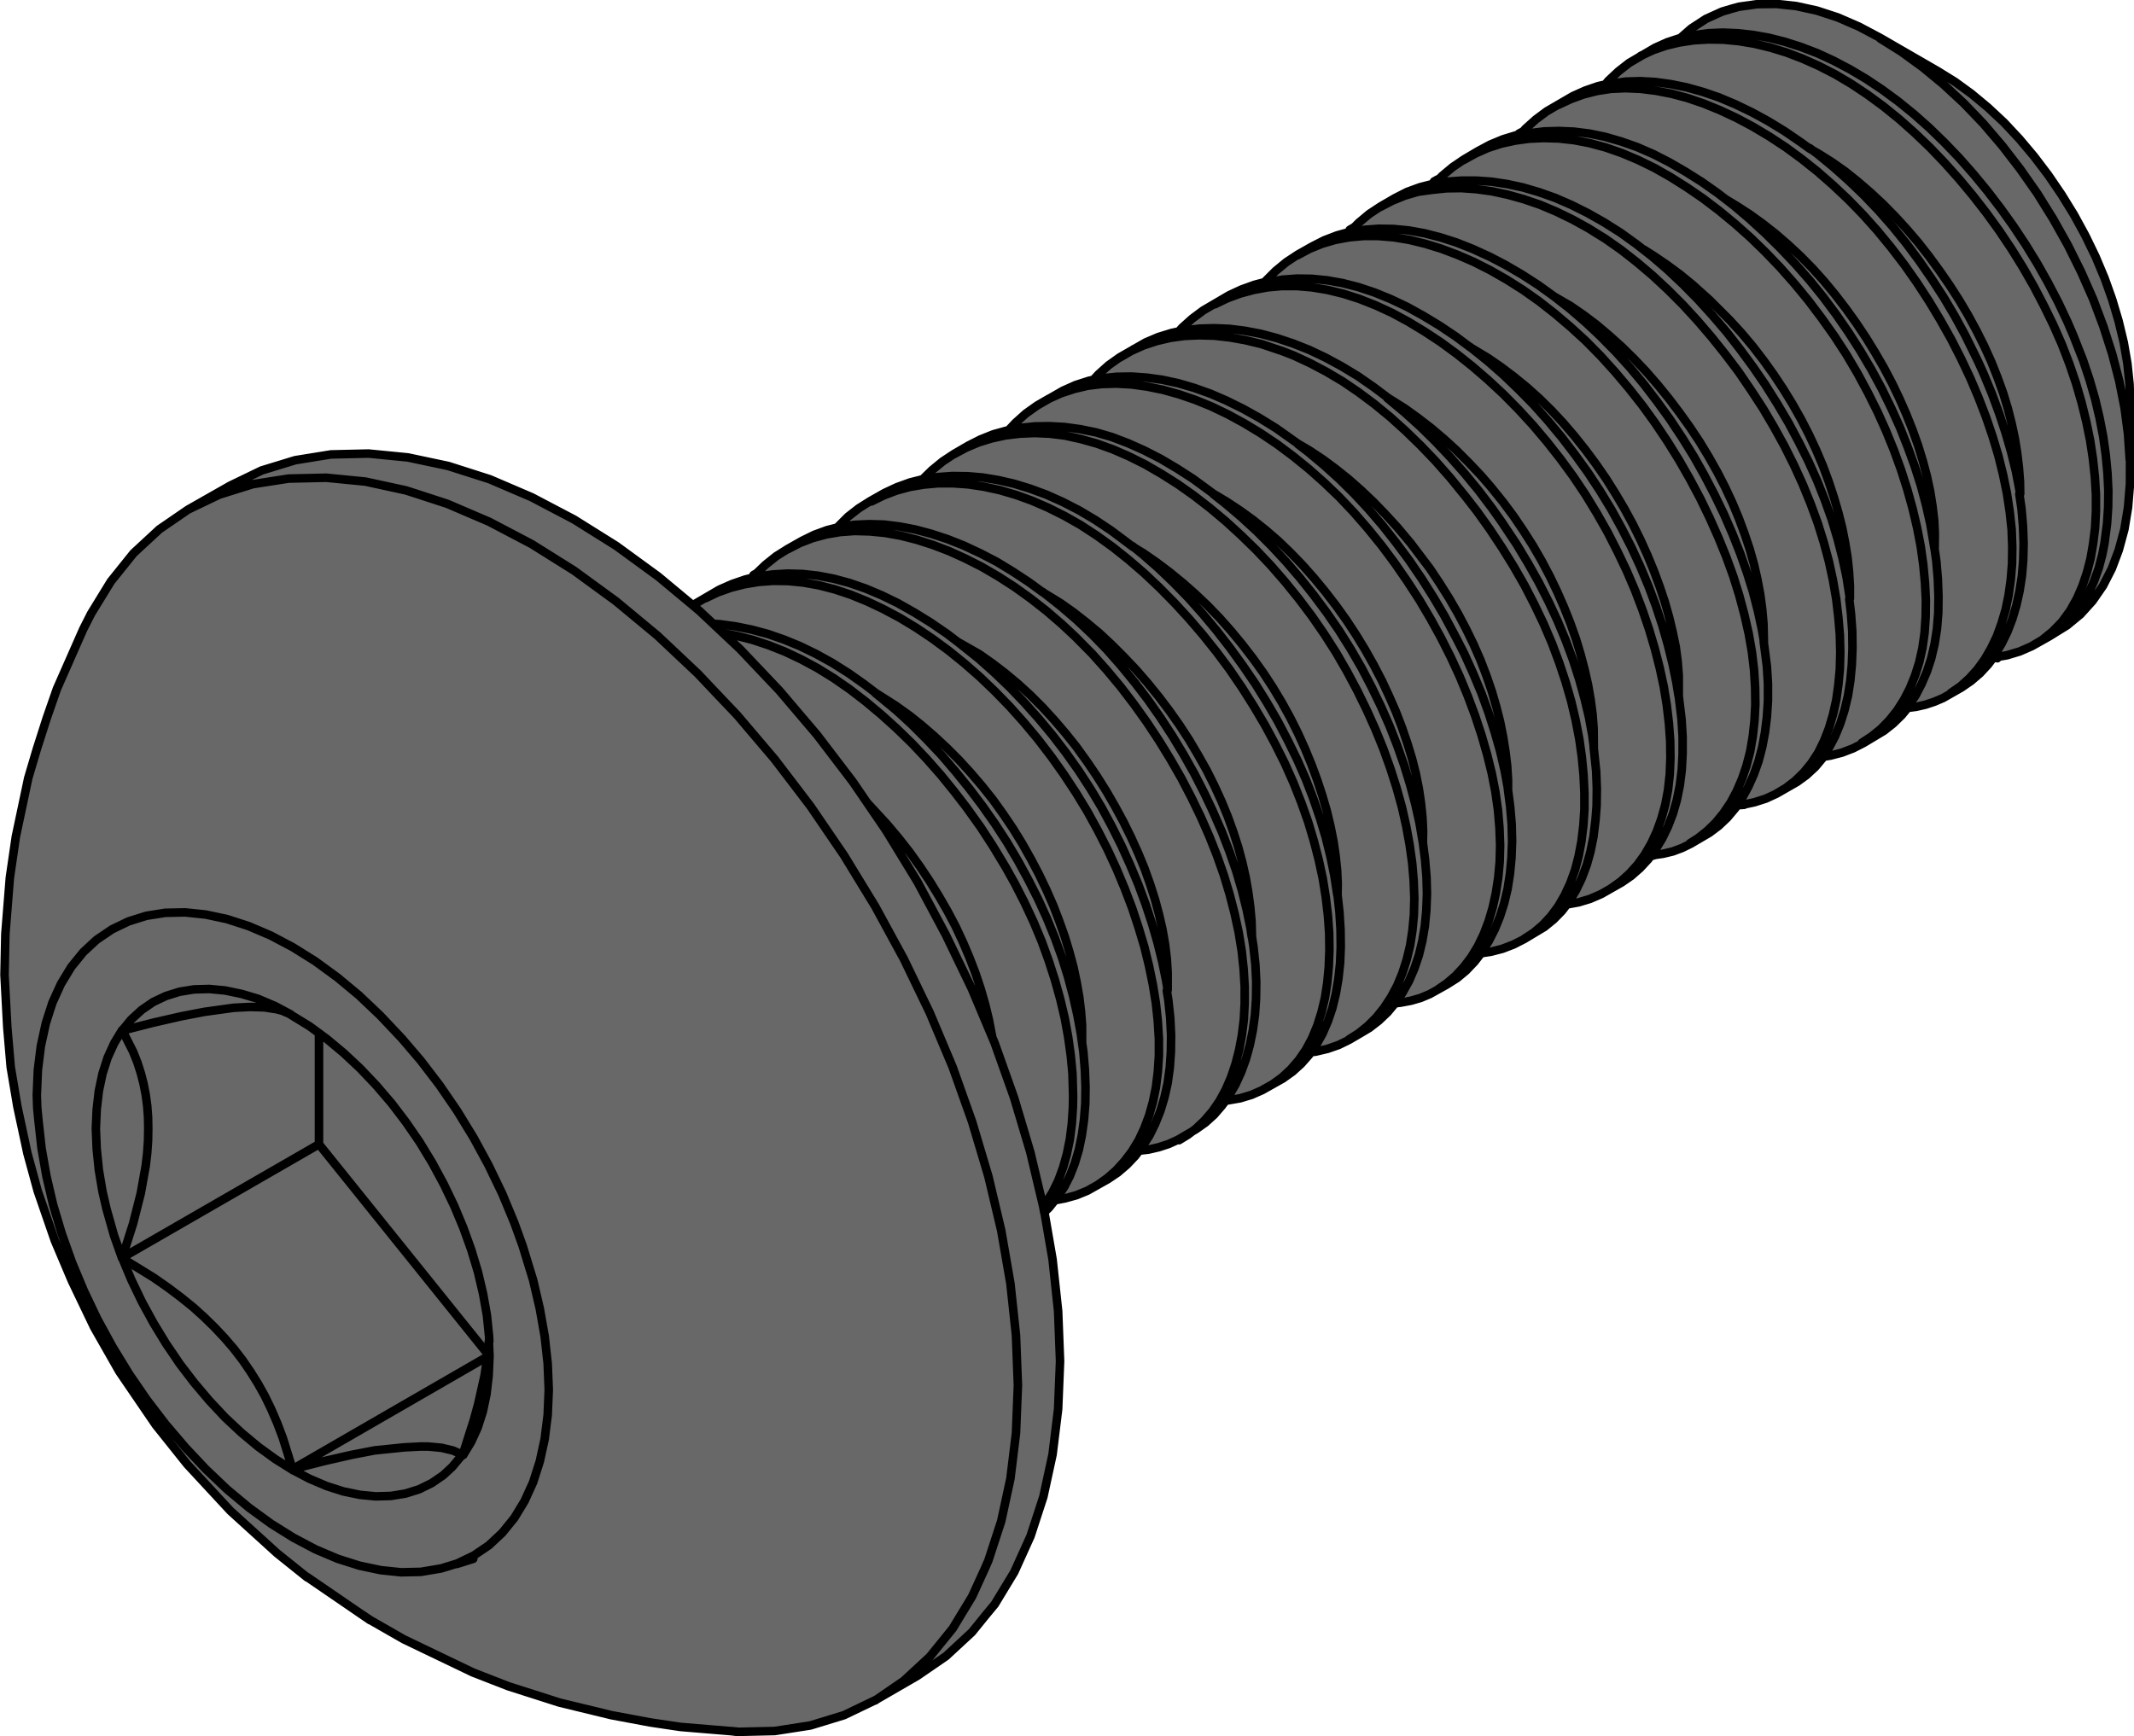 <svg version="1.1" xmlns="http://www.w3.org/2000/svg" xmlns:xlink="http://www.w3.org/1999/xlink" x="0px" y="0px" viewBox="0 0 997.5 811.6" style="enable-background:new 0 0 997.5 811.6;" xml:space="preserve">
<style type="text/css">
	.st0{fill:#686868}
	.st1{fill:none;stroke:#000000;stroke-width:4;stroke-linecap:round;stroke-linejoin:round;stroke-miterlimit:11.339;}
</style>
<g id="fill">
	<path class="st0" d="M996,188.7l-0.3-9.2l-1-9.6L993,160l-2.4-10l-3-10.1l-3.6-10.1l-4.2-10.1l-4.8-9.9l-5.3-9.7l-5.8-9.5l-6.2-9.1
		l-6.6-8.7l-7-8.2l-7.2-7.7l-7.5-7l-7.7-6.4l-7.7-5.7l-7.9-4.9l-27-15.5l0,0c0,0,0,0-0.1,0l-10-5.3l-10-4.3l-9.8-3.2l-9.6-2.1
		l-9.3-1l-9,0.1l-8.6,1.3l-8.1,2.4l-7.5,3.4l-6.9,4.5l-4.9,4.3l-6.1,2l-5.9,2.6l-5.8,3.4l-0.8,0.4c-0.1,0-0.2,0.1-0.2,0.2l-5.3,3.1
		l-5.1,3.9l-4.7,4.5l-1.4,1.6l-3.1,0.7l-6.1,2.1l-5.8,2.6c0,0-0.1,0-0.1,0l-5.6,3.3l-1,0.5c-0.1,0.1-0.2,0.2-0.2,0.3l-5.3,3.1
		l-5.2,3.9l-4.9,4.4l-0.8,0.9c-0.1-0.1-0.3-0.1-0.4,0l-1.7,0.9c-0.2,0.1-0.3,0.3-0.3,0.5c0,0.1,0.1,0.3,0.2,0.4l-1.3,0.3l-6.3,1.9
		l-6,2.5l-5.7,3l-6.6,3.9l0,0c0,0,0,0,0,0l-5.3,3.6l-5,4.1l-1.3,1.3c-0.1-0.1-0.3,0-0.4,0l-1.8,1c-0.2,0.1-0.3,0.3-0.2,0.6
		c0.1,0.2,0.2,0.4,0.5,0.4h0l-0.1,0.1l-6.9,1.8l-6.1,2.3l-5.7,2.9l-6.6,3.8l0,0c0,0,0,0-0.1,0l-5.3,3.5l-4.9,4.1l-1.9,2
		c-0.1,0-0.2,0-0.3,0.1l-1.7,1c-0.2,0.1-0.3,0.3-0.2,0.6c0,0.2,0.2,0.3,0.3,0.4l-0.3,0.3l-5.7,1.6l-6,2.3L613,115l-6.6,3.8l0,0
		c0,0,0,0,0,0l-5.4,3.5l-5,4.1l-5.2,5.2l-4.5,1.1l-6.1,2.2l-5.9,2.7l-5.7,3.4l-0.9,0.4c-0.1,0.1-0.2,0.1-0.2,0.2l-5.3,3.1l-5.2,3.9
		l-4.8,4.4l-1.4,1.6l-3.2,0.7l-6.2,1.9l-5.9,2.5l-5.2,3c-0.1,0-0.3,0-0.4,0.1l-0.4,0.3l-6.2,3.5c0,0,0,0,0,0l-5.2,3.7l-4.8,4.3
		l-2.2,2.4l-2.1,0.4l-6.2,2l-5.9,2.6l-5.3,3c-0.1,0-0.2,0-0.3,0.1l-0.2,0.1c0,0,0,0-0.1,0.1L490,186l-5.5,3.2c0,0,0,0-0.1,0
		l-5.2,3.8l-4.9,4.3l-3.1,3.3l-7.1,2l-6,2.4l-5.7,2.9l-6.6,3.8l0,0c0,0,0,0,0,0l-5.4,3.6l-5,4.1l-4.2,4.1l-5.8,1.5l-6.1,2.2
		l-5.8,2.8l-6.7,3.8l-5.4,3.4l-5,4l-5,5l-4.6,1.2l-6.1,2.2l-5.8,2.8l-6.7,3.8c0,0,0,0,0,0l-5.4,3.5l-5.1,4l-3.7,3.5
		c-0.1,0-0.2,0-0.3,0.1l-1.7,1c-0.2,0.1-0.3,0.3-0.2,0.6c0,0.2,0.2,0.3,0.3,0.4l-0.4,0.4l-3.4,0.8l-6.2,2.1l-5.9,2.6l-5.9,3.4
		l-0.8,0.4c-0.1,0-0.2,0.1-0.2,0.2l-5.3,3.1L308,269.1l-19.7-14.4l-19.8-12.4l-19.9-10.4l-19.7-8.4l-19.4-6.2l-18.9-4l-18.4-1.8
		l-17.6,0.4l-16.8,2.7l-15.8,4.9l-14.8,7.1l-19.6,11.3l0,0c0,0-0.1,0-0.1,0L74.2,247L62,258.3l-10.7,13.2l-9.2,15l-3.7,7.3l-12.3,28
		l-4.8,13.8L16.7,350l-4,13.5L6.9,391L4,410.2l-2.1,26.3l-0.4,19.1l1.3,24.5l1.6,18.7l3.1,18.4l4.7,22l4.8,17.6l8,23.2l8,18.9
		l10.4,21.8l11.8,20.7l17,24.9L87,684.6l20.2,21.8l21.8,19.9l14,11.2c0,0,0,0,0,0l0.1,0.1c0,0,0,0,0,0l29.4,20.1c0,0,0,0,0,0
		l0.1,0.1c0,0,0,0,0,0l15.7,9.1l32.3,15.5l16.7,6.5l23.8,7.6l24.3,5.9l18.2,3.4L318,808l26.5,2.2c0,0,0,0,0,0c0,0,0,0,0,0l17.6-0.4
		L379,807l15.8-4.9l14.6-7c0,0,0.1,0,0.1-0.1l19.7-11.4l13.4-9.2l12.1-11.2l6.4-7.9l4.3-5.3l9.2-15.1l7.6-16.8l6-18.4l4.3-19.9
		l2.6-21.2l0.9-22.4l-0.9-23.4l-2.6-24.2l-3.8-21.7l2-2l2.7-3.4l4.6-0.9l5.4-1.5l5.1-2.1l4.6-2.6c0.1,0,0.2,0,0.3-0.1l4.8-2.8
		l4.6-3.1l4.3-3.6l3.9-4.1l1.8-2.3l4.1-0.5l4.9-1.1l4.6-1.6l4.3-2c0,0,0.1,0,0.1,0l8.4-4.9l4.5-3.2l4.1-3.8l3.8-4.3l1.5-2.1l6.7-1.2
		l5.4-1.6l5-2.2c0,0,0.1,0,0.1,0l9.6-5.4l0,0c0,0,0.1,0,0.1-0.1l4.5-3.2l4.2-3.7l3.8-4.2l0.7-1l2.1-0.3l5.5-1.3l5.2-1.9l4.9-2.4
		c0,0,0,0,0.1,0l4.8-2.8c0,0,0,0,0,0l4.7-2.9l4.4-3.4l4.1-3.9l3.4-4l2.4-0.2l4.8-0.9l4.6-1.4l4.4-1.8l3.8-2.1c0.1,0,0.2,0,0.3-0.1
		l0.6-0.4l3.1-1.8c0,0,0,0,0.1,0l5-3.2l4.3-3.6l3.9-4.1l3-3.9l4.4-0.7l5.5-1.4l5.2-2l4.8-2.4c0,0,0.1,0,0.1,0l9.5-5.8l4.3-3.5l3.9-4
		l2.2-2.8l5.4-1l5.4-1.6l5.1-2.2c0,0,0,0,0,0c0,0,0,0,0,0c0,0,0,0,0,0c0,0,0,0,0,0l9.6-5.5l4.5-3.2l4.1-3.6l3.9-4.2l1-1.4
		c0.1,0.1,0.2,0.1,0.4,0.1l1.4-0.4c0.1,0,0.1,0,0.2-0.1l3.6-0.5l4.6-1.1l4.3-1.6l4-2c0,0,0,0,0.1,0l8.7-5.2l4.4-3.3l4.1-3.9l3.7-4.4
		l0.8-1.2l3.2-0.3c0.2,0,0.3-0.1,0.4-0.2l4.2-0.9l5.3-1.7l5-2.2c0,0,0.1,0,0.1,0l9.6-5.5c0,0,0,0,0,0l4.4-3.3l4.1-3.8l3.9-4.7
		l2.9-0.4l5.5-1.4l5.2-2l4.9-2.5c0,0,0,0,0.1,0l3.9-2.4c0,0,0,0,0,0l0.9-0.5c0.1,0,0.2-0.1,0.2-0.2l4.5-2.7l4.4-3.5l4-4l2.7-3.2
		l3.8-0.5l4.4-1l4.2-1.4l4-1.8l3.7-2.1c0.1,0,0.1,0,0.2-0.1l4.8-2.8l4.6-3.1l4.2-3.6l3.9-4.2l2.3-3l0.4-0.1l1.5,0.3
		c0.2,0,0.4,0,0.5-0.2c0.1-0.1,0.1-0.3,0.1-0.5l3.8-0.6l6.1-1.8l5.6-2.5c0,0,0.1,0,0.1,0l8-4.5l7.6-4.7c0.1,0,0.2,0,0.2-0.1
		c0.1,0,0.1-0.1,0.2-0.2l0.5-0.3l6.3-5.3l5.7-6.3l4.9-7.2l4.2-8.1l3.4-8.9l2.6-9.7l1.7-10.3l0.9-11l0.1-37c0,0,0,0,0,0L996,188.7
		C996,188.7,996,188.7,996,188.7z"></path>
</g>
<g id="stroke">
	
		
		
	
	<g id="layer1" transform="translate(-66.094,-123.365)">
		<path id="path3203" class="st1" d="M814.4,541.4l-5.1,2.2l-5.3,1.6l-5.5,1l-2.3,3l-3.9,4l-4.3,3.5l-9.5,5.7l-4.9,2.5l-5.2,2
			l-5.4,1.4l-4.6,0.7l-3.1,4l-3.9,4.1l-4.2,3.5l-4.9,3.1l-7.9,4.4l-4.3,1.8l-4.5,1.3l-4.8,0.9l-2.6,0.3l-3.5,4.2l-4.1,3.9l-4.4,3.4
			l-4.7,2.8l-4.8,2.8l-4.9,2.4l-5.2,1.8l-5.5,1.3l-2.3,0.3l-0.8,1.2l-3.7,4.2l-4.1,3.7l-4.5,3.2l-9.6,5.4l-5,2.2l-5.3,1.6l-6.9,1.2
			l-1.6,2.2l-3.7,4.3l-4.1,3.7l-4.4,3.1l-8.4,4.9l-4.4,2l-4.6,1.5l-4.8,1.1l-4.3,0.5l-1.9,2.5l-3.9,4.1l-4.2,3.6l-4.6,3.1l-9.6,5.4
			l-5.1,2.1l-5.4,1.5l-4.7,0.9l-2.8,3.5l-2.2,2.1 M410.6,933l17.6-0.4l16.7-2.6l15.7-4.8l14.6-7l19.7-11.4l13.4-9.2l12.1-11.2
			l6.4-7.9l4.3-5.2l9.1-15l7.6-16.8l6-18.4l4.3-19.8l2.6-21.2l0.9-22.4l-0.9-23.4l-2.6-24.2l-3.8-22 M389.9,406.3l12.5-7.3l5.9-2.6
			l6.1-2.1l3.5-0.9l1.3-1.5l4.7-4.5l5-4l5.4-3.4l6.7-3.8l5.7-2.8l6-2.2l4.7-1.2l5.1-5.1l5-3.9l5.4-3.4l6.7-3.8l5.8-2.7l6.1-2.2
			l5.9-1.5l4.3-4.2l5-4.1l5.3-3.5l6.7-3.9l5.7-2.9l6-2.4l7.2-2l3.2-3.4l4.8-4.3l5.2-3.7l12.2-7l5.8-2.6l6.2-2l2.2-0.5l2.3-2.5
			l4.8-4.3l5.2-3.7l12.2-7l5.9-2.5l6.2-1.9l3.3-0.7l1.5-1.7l4.8-4.3l5.1-3.8l12.1-7.1l5.8-2.7l6.1-2.2l4.6-1.2l5.3-5.3l5-4.1
			l5.3-3.5l6.7-3.8l5.7-2.9l6-2.3l5.8-1.6l4.3-4.3l4.9-4.1l5.3-3.5l6.7-3.9l5.7-2.9l6-2.2l7-1.8l3.4-3.5l4.9-4.1l5.3-3.6l6.6-3.9
			l5.6-3l6-2.5l6.2-1.9l2-0.4l2.4-2.7l4.8-4.3l5.1-3.8l12.2-7.1l5.8-2.6l6.1-2.1l3.2-0.7l1.5-1.8l4.7-4.4l5-3.9l12.1-7.1l5.8-2.6
			l6.1-2l5-4.4l6.9-4.5l7.5-3.4l4.7-1.4l3.3-0.9l8.5-1.2l8.9-0.1l9.3,1l9.6,2.1l9.8,3.2l9.9,4.3l10,5.3l27,15.6l7.9,4.9l7.7,5.6
			l7.7,6.4l7.5,7l7.2,7.7l4.8,5.7l2.1,2.5l6.6,8.7l6.2,9.1l5.8,9.4l5.3,9.7l4.8,9.9l4.2,10l1.9,5.3l1.7,4.8l3,10.1l2.4,10l1.7,9.8
			l1,9.6l0.3,9.2l-0.1,37.5l-0.9,10.9l-1.7,10.3l-2.6,9.6l-2.7,7.2l-0.6,1.6l-4.1,8l-4.9,7.1l-5.6,6.2l-6.3,5.2l-8.4,5.2l-8,4.5
			l-5.7,2.5l-6,1.8l-6.4,1.1l-2.4,3.2l-3.8,4.1l-4.2,3.6l-4.5,3.1l-8.6,4.9l-4,1.7l-4.2,1.4l-4.4,1l-3.9,0.5l-2.8,3.4l-4,3.9
			l-4.3,3.4l-9.5,5.7l-4.9,2.5l-5.2,2l-5.4,1.4l-3.1,0.5l-4,4.8l-4.1,3.8l-4.4,3.2l-9.6,5.5l-5,2.3l-5.3,1.7l-5.6,1.2l-2.4,0.2
			l-1,1.4l-3.7,4.4l-4,3.8l-4.4,3.3l-8.7,5.1l-4.1,2l-4.3,1.6l-4.6,1.1l-5.6,0.8l-1.2,1.7l-3.9,4.2l-4.1,3.6l-4.5,3.1l-9.5,5.4
			 M239.1,880.7l15.7,9l32.3,15.5l16.7,6.5l23.8,7.6l24.3,5.9l18.2,3.4l14.1,2.1l26.5,2.2l-3.1-0.3 M239,880.7l-29.5-20.2
			 M389.9,406.3l-16.1-13.4l-19.6-14.3l-19.8-12.4l-19.8-10.4l-19.6-8.4l-19.4-6.2l-18.9-4l-18.3-1.8l-17.6,0.4l-16.7,2.7l-15.7,4.8
			l-14.7,7.1L154,361.6l-13.4,9.2L128.5,382l-10.6,13.2l-9.2,15l-3.7,7.3l-12.3,27.9l-4.8,13.8l-4.6,14.4l-4,13.5l-5.8,27.4
			l-2.8,19.2l-2.1,26.3l-0.4,19.1l1.3,24.5l1.6,18.6l3.1,18.4l4.7,21.9l4.8,17.6l8,23.2l8,18.9l10.4,21.7l11.8,20.7l17,24.9
			l14.7,18.4l20.2,21.8l21.8,19.8l14.1,11.3 M1061.6,312.1v0.5 M1010,354.3l1,6.8l0.7,8.2l0.3,8.1l-0.2,8l-0.6,7.2l-1.1,7.1
			l-1.5,6.7l-1.9,6.4l-2.3,6l-2.7,5.5l-3.1,5.1l-1.1,1.4 M971.1,156.3l0.9,0.5 M957.4,454.4l4.1-5.9l2.8-5.4l2.5-5.8l2-6.1l1.6-6.8
			l1.1-7.1l0.6-7.4l0.1-7.8l-0.3-8.1l-0.7-8.3l-0.8-5.6 M1061.6,338.2l-0.8-11.9l-1.6-12.2l-2.5-12.6l-3.3-12.7l-1-3.1l-3.1-9.7
			l-4.8-12.8l-5.6-12.7l-6.2-12.5l-6.9-12.3l-7.4-11.9l-8-11.4l-8.4-10.9l-8.8-10.3l-4.3-4.5l-4.9-5.1l-9.5-8.8l-9.7-8l-9.9-7.2
			l-9.9-6.2 M941.6,468l-0.9,0.5 M918.2,477.1l2.9-4.3l2.8-5.3l2.4-5.9l2-6.3l1.6-6.7l1.1-7.1l0.7-7.4l0.3-7.7l-0.1-8l-0.6-8.2
			l-0.8-6.8 M901,491.7l4.7-2.7 M890.5,423.2l1.5,11.7l0.5,8.1v7.9l-0.5,7.6l-0.9,7.3l-1.3,6.9l-1.7,6.5l-2.2,6.2l-2.6,5.8l-2.9,5.3
			l-2.4,3.4 M1025.2,420l2.8-1.9l4.1-3.5l3.8-4.1l3.4-4.6l3-5.1l2.6-5.7l2.2-6.1l1.7-6.5l1-5.2l1.2-9.1l0.5-7.6l0.1-7.9l-0.4-8.2
			l-0.8-8.4l-1.2-8.6l-1.7-8.8l-2.1-8.9l-2.6-9l-3-9l-4.6-11.7l-2.8-6.5l-4.3-9.1l-4.7-9l-5-8.9l-5.4-8.8l-5.7-8.6l-6-8.4l-6.2-8.1
			l-6.5-7.9l-6.7-7.6l-6.9-7.2l-7.1-6.9l-7.1-6.3l-7.5-6.1l-7.5-5.5l-7.5-5l-7.6-4.5l-7.6-4l-7.6-3.5l-7.6-2.9l-7.5-2.4l-7.5-1.9
			l-7.3-1.3l-7.2-0.8l-7-0.3l-6.9,0.3l-6.6,0.9l-6.3,1.4 M1015.5,425.6l5.2-3.1l4.8-3.9l4.4-4.5l3.8-5.2l3.3-5.9l2.5-5.8l2.1-6.2
			l1.7-6.6l1.2-7l0.9-7.3l0.4-7.7l0-7.9l-0.5-8.2l-0.9-8.4l-1.3-8.6l-1.8-8.8l-2.2-8.9l-2.6-9l-3.1-9.1l-3.5-9.1l-4-9.1l-4.4-9
			l-4.7-9l-5.1-8.9l-5.4-8.7l-5.7-8.5l-6-8.3l-6.3-8.1l-6.5-7.8l-6.7-7.5l-6.9-7.2l-7.1-6.8l-7.2-6.4l-7.4-6l-7.5-5.5l-7.5-5
			l-7.6-4.5l-7.6-3.9l-7.6-3.4l-7.6-2.9l-7.5-2.3l-7.5-1.8l-7.3-1.2l-7.2-0.7l-7-0.1l-6.8,0.4l-6.6,1l-6.3,1.5l-6.1,2.1l-5.8,2.7
			 M816.4,163.1l3.1-0.7l6.6-0.9l6.8-0.2l7,0.4l7.2,1l7.4,1.5l7.5,2.1l7.6,2.6l7.6,3.2l7.7,3.7l7.7,4.2l7.7,4.7l7.6,5.2l4,2.9
			l4.4,2.5l6.2,3.9l6.1,4.3l6,4.8l5.9,5.1l5.8,5.4l5.6,5.7l5.5,6l5.3,6.2l5.1,6.5l4.9,6.7l4.7,6.8l4.5,7l4.2,7.1l3.9,7.2l3.6,7.2
			l3.3,7.3l2.9,7.3l2.6,7.2l2.2,7.2l1.8,7.1l1.5,7l1.1,6.9l0.8,6.7l0.5,6.5l0.1,5.8l-2-10.5l-2.2-8.9l-2.6-9l-3-9.1l-3.4-9.2
			l-3.8-9.2l-2.7-6l-6-12.2l-4.9-9l-5.2-8.8l-5.6-8.6l-5.8-8.4l-6.1-8.2l-6.4-7.9l-6.6-7.5l-6.9-7.2l-7.1-6.8l-7.2-6.4l-7.3-6
			l-3.6-2.7 M800.3,169.1l0.9-0.6 M811,472.4l1.2,11.6l0.3,8.1l-0.1,7.9l-0.5,6.6l-1,8.1l-1.4,6.9l-1.7,6.1l-2.4,6.4l-2.7,5.6
			l-3.1,5.1l-1.2,1.6 M794.5,172.4l5.8-2.7l6-2.2l6.3-1.6l6.5-1l6.8-0.3l7,0.3l7.2,0.9l7.3,1.4l7.5,2l7.6,2.6l7.6,3.1l7.7,3.6
			l7.7,4.1l7.7,4.6l7.6,5l7.5,5.5l7.4,5.9l7.3,6.4l7.1,6.7l6.9,7.1l6.7,7.5l6.4,7.8l6.2,8.1l5.9,8.4l5.6,8.6l5.3,8.8l5,8.9l4.6,9
			l4.3,9.1l3.9,9.2l3.5,9.1l3.1,9.1l2.7,9l2.2,8.9l1.8,8.7l1.3,8.6l0.9,8.3l0.3,8.1l-0.1,7.8l-0.6,7.5l-1,7.2l-1.4,6.8l-1.9,6.4
			l-2.2,6.1l-2.7,5.6l-3,5.2l-3.4,4.7l-3.8,4.2l-4.1,3.7l-4.5,3.1 M872.7,216.5l4,3.1l7.3,6.2l7.2,6.6l7.1,7l6.9,7.3l6.7,7.6
			l6.4,7.9l6.1,8.2l5.8,8.4l5.5,8.6l5.2,8.8l4.8,8.9l4.4,9l4.1,9.1l3.6,9.1l3.3,9.1l2.9,9.1l2.4,9l2,8.9l2,11.8l0.1-7.2l-0.3-6.4
			l-0.8-6.7l-1.1-6.9l-1.5-7l-1.9-7.1l-2.2-7.2l-2.6-7.3l-2.9-7.3l-3.2-7.3l-3.5-7.3l-3.8-7.2l-4.1-7.1l-4.3-7l-4.6-6.9l-4.8-6.7
			l-5-6.5l-5.2-6.3l-5.4-6l-5.6-5.7l-5.8-5.4l-5.9-5.1l-6-4.7l-6.1-4.4l-6.2-4L872.7,216.5l-3.5-2.7l-7.5-5.3l-7.6-4.8l-7.6-4.4
			l-7.6-3.9l-7.6-3.3l-7.4-2.6l-7.6-2.2l-7.3-1.5l-7.2-0.9l-7-0.3l-6.9,0.2l-6.7,0.8l-4.4,0.9 M758.5,568.9l3.5-5.6l2.8-5.5l2.4-5.9
			l2-6.3l1.6-6.7l1.1-7.1l0.7-7.4l0.3-7.7l-0.2-8l-0.7-8.2l-1.1-8.5 M753.3,285.6l8.2,6.6l7.3,6.4l7.1,6.8l7,7.1l6.7,7.5l6.5,7.8
			l6.2,8.1l6,8.3l5.6,8.5l5.3,8.7l4.9,8.9l4.6,9l4.2,9.1l3.8,9.1l3.4,9.1l3,9.1l2.6,9.1l2.2,8.9l1.8,8.8l1,6.2 M750.2,198.2l5.6-3.1
			l5.9-2.6l6.2-2l6.4-1.4l6.6-0.9l6.8-0.3l7,0.2l7.2,0.8l7.3,1.4l7.4,2l7.5,2.6l7.6,3.2l7.6,3.7l7.6,4.3l7.6,4.8l7.6,5.2l7.5,5.7
			l7.4,6.1l7.3,6.5l7.1,6.9l6.9,7.2l6.7,7.6l6.5,7.9l6.1,8.1l5.9,8.3l5.6,8.6l5.2,8.8l4.8,8.9l4.5,9l4.1,9.1l3.7,9.1l3.3,9.1
			l2.9,9.1l2.5,9l2.1,8.9l1.7,8.8l1.2,8.6l0.8,8.4l0.4,8.1l-0.1,7.8l-0.5,7.5l-1,7.1l-1.5,6.7l-2,6.3l-2.4,5.9l-2.8,5.4l-3.2,5
			l-3.6,4.5l-3.9,4l-4.3,3.5l-4.6,3 M741.5,584l0.9-0.4 M736.6,209.3l5.8-1l6.8-0.5h7l7.1,0.5l7.3,1.1l7.4,1.6l7.5,2.2l7.6,2.7
			l7.6,3.3l7.6,3.8l7.6,4.3l7.6,4.8l7.5,5.4l7.4,5.8l7.3,6.3l7.1,6.7l7,7.1l6.8,7.5l6.6,7.7l6.3,8.1l6.1,8.3l5.5,8l5.8,9.2l5.2,8.8
			l4.8,9l4.5,9l4.1,9.1l3.6,9.1l3.2,9l2.7,9l2.3,8.9l1.9,8.8l1.6,10.3v-6l-0.4-6.5l-0.7-6.7l-1.1-6.8l-1.4-7.1l-1.8-7.1l-2.1-7.2
			l-2.4-7.3l-2.7-7.3l-3.1-7.3l-3.4-7.3l-3.7-7.2l-4-7.1l-4.3-7l-4.5-6.8l-4.8-6.7l-5-6.5l-5.3-6.3l-5.5-6l-9.3-9.3l-8-7.2l-6-4.9
			l-6.1-4.5l-6.2-4.2l-4.6-2.9 M896.2,494.5l4.7-2.8l4.3-3.3l4-3.9l3.6-4.4l3.2-4.9l2.7-5.5l2.3-5.9l1.9-6.4l1.5-6.7l1-7.1l0.7-7.5
			l0.2-7.8l-0.2-8.1l-0.7-8.3l-1-8.5l-1.5-8.7l-1.9-8.8l-2.4-8.9l-2.8-9l-3.3-9l-3.7-9.1l-4.1-9l-4.5-9l-4.9-8.9l-5.2-8.8l-5.6-8.6
			l-5.8-8.5l-6.2-8.2l-6.4-8l-6.6-7.7l-6.8-7.4l-7-7l-7.1-6.6l-7.3-6.2l-7.4-5.8l-7.4-5.2l-4.7-2.9l-3-1.9l-7.6-4.2l-7.6-3.7
			l-7.6-3.2l-7.6-2.6l-7.5-2.1l-7.4-1.6l-7.3-1l-7.1-0.5l-6.9,0.1l-6.7,0.7L729,213l-6.2,1.8l-5.9,2.4l-5.6,2.9 M701.2,606.7
			l0.4-0.2 M792.6,262l7.4,5.8l7.3,6.3l6.5,6.1l7.5,7.6l6.7,7.4l6.5,7.8l6.2,8.1l6,8.3l5.7,8.6l5.4,8.7l5,8.9l4.7,9l4.4,9.1l4,9.2
			l3.6,9.1l3.2,9.1l2.8,9l2.3,8.9l1.9,8.8l0.9,5.3l-0.2-8.2l-0.6-6.8l-0.9-6.8l-1.3-6.9l-1.6-7.1l-2-7.1l-2.4-7.2l-2.7-7.3l-3-7.2
			l-3.4-7.3l-3.7-7.2l-4-7.1l-4.3-7.1l-4.6-6.9l-4.8-6.7l-5-6.6l-5.2-6.4l-5.4-6.2l-5.6-5.9l-5.7-5.6l-5.9-5.3l-5.9-5l-6.1-4.6
			l-6.1-4.2L792.6,262l-7.5-5.4l-7.6-4.9l-7.7-4.5l-7.3-3.8l-8.1-3.7l-7.6-3l-7.5-2.4l-7.4-1.9l-7.3-1.3l-7.1-0.7l-7-0.1l-6.7,0.5
			l-7,1.2 M672.6,242.7l5.6-3l5.9-2.4l6.2-1.8l6.5-1.2l6.7-0.6l6.9,0l7.1,0.6l7.3,1.2l7.4,1.8l7.5,2.3l7.7,2.9l7.6,3.3l7.7,3.9
			l7.7,4.4l7.6,4.8l7.5,5.3l7.4,5.8l7.3,6.2l7.2,6.6l6.9,7l6.7,7.4l6.5,7.7l6.3,8l6,8.3l5.7,8.5l5.4,8.7l5.1,8.9l4.8,9l4.4,9.1
			l4.1,9.2l3.7,9.1l3.3,9.1l2.8,9l2.4,9l2,8.8l1.5,8.6l1,8.4l0.5,8.2l0.1,7.9l-0.4,7.6l-0.8,7.3l-1.2,7l-1.7,6.6l-2.1,6.2l-2.5,5.8
			l-2.9,5.4l-3.3,4.9l-3.6,4.4l-4,3.9l-4.3,3.4l-3.8,2.4 M665.6,627.6l0.3-0.1 M837.8,523.3l2.2-2.9l3.1-5.1l2.7-5.6l2.3-6l1.8-6.3
			l1.4-6.9l0.9-7.2l0.4-7.6l0-7.9l-0.5-8.2l-1.3-10.8l0-9.6l-0.5-6.5l-0.9-6.9L848,419l-1.7-7.1l-2-7.1l-2.4-7.2l-2.7-7.3l-3-7.3
			l-3.3-7.3l-3.6-7.3l-3.9-7.2l-4.2-7.1l-4.4-7l-4.7-6.8l-4.9-6.6l-5.1-6.4l-5.3-6.2l-5.5-5.9l-5.7-5.6l-5.8-5.2l-6-4.9l-6.1-4.6
			l-6.1-4.2l-8.3-5l-6.7-5l-7.6-5.1l-7.6-4.6l-7.6-4.2l-7.6-3.6l-7.6-3.1l-7.5-2.5l-7.4-1.9l-7.3-1.3l-7.1-0.7l-6.9-0.1l-6.8,0.5
			l-8.4,1.5 M814.5,541.3l-0.1,0.1l4.7-2.7l4.5-3.2l4.1-3.7l3.8-4.2l3.4-4.7l3-5.2l2.6-5.6l2.2-6.1l1.8-6.5l1.3-6.9l0.8-7.3l0.3-7.6
			l-0.1-8l-0.6-8.2l-1-8.5l-1.4-8.6l-1.9-8.8l-2.3-9l-2.7-9.1l-3.1-9.1l-3.5-9.2l-3.9-9.1l-4.3-9l-4.6-9l-5-8.8l-5.3-8.7l-5.7-8.5
			l-6-8.2l-6.3-8l-6.5-7.7l-6.8-7.4l-7-7.1l-7.2-6.7l-7.3-6.3l-7.4-5.9l-7.5-5.5l-7.6-5l-7.6-4.6l-7.6-4.1l-7.6-3.5l-7.6-3l-7.5-2.4
			l-7.4-1.8l-7.3-1.2l-7.1-0.6h-6.9l-6.7,0.6l-6.5,1.2l-6.3,1.7l-6,2.2l-5.8,2.8 M731.2,517.4l-1.6-9.4l-2-8.9l-2.4-9l-2.8-9.1
			l-3.2-9.1l-3.6-9.2l-4-9.1l-4.4-9.1l-4.7-9l-5.1-8.8l-5.4-8.6l-5.8-8.4l-6.1-8.2l-6.3-7.9l-6.6-7.7l-6.8-7.3l-7-7l-7.2-6.6
			l-7.3-6.2l-5.6-4.4 M617,278.5l3.1-0.7l6.7-0.8l6.9-0.2l7.1,0.3l7.2,0.9l7.4,1.4l7.5,2l7.5,2.5l7.6,3l7.6,3.6l7.6,4.1l7.6,4.6
			l7.5,5.2l6.5,4.9l8.1,5.1l6.1,4.4l6.1,4.7l6,5.1l5.5,5l6,6l5.6,5.9l4.6,5.3l5.9,7.3l4.9,6.6l4.6,6.8l4.4,6.9l4.1,7.1l3.8,7.2
			l3.5,7.3l3.2,7.3l2.9,7.3l2.6,7.3l2.2,7.3l1.9,7.2l1.6,7.1l1.2,6.9l0.9,6.8l0.5,6.6l0.1,8.8l-0.7-5.4l-1.6-8.7l-2.1-8.8l-2.5-9
			l-2.9-9l-3.4-9.1l-3.8-9.1l-4.2-9l-4.6-9l-5-8.9l-5.3-8.8l-7-10.5l-4.6-6.5l-6.2-8.2l-6.5-7.9l-6.7-7.6l-6.9-7.3l-7-6.9l-7.3-6.6
			l-8.3-6.9 M598.6,661.3l1.6-2.1l3.2-5l2.7-5.5l2.4-6l1.9-6.3l1.5-6.7l1-7.3l0.5-7.3l0.1-7.8l-0.4-8.1l-0.9-8.4l-0.7-4.3
			 M595.5,287.1l0.5-0.5 M595.5,378.7l4.9,4l7.2,6.3l7.1,6.8l6.9,7.1l6.7,7.5l6.5,7.8l6.3,8.1l6,8.3l5.8,8.5l5.4,8.7l5.1,8.8l4.7,9
			l4.4,9l4,9.1l3.5,9.1l3.1,9.1l2.7,9l2.2,8.9l1.8,8.8l1.4,9.1 M589.4,290.6l5.5-3.2l5.8-2.6l6.1-2l6.4-1.5l6.6-0.9l6.9-0.3l7,0.2
			l7.2,0.8l7.3,1.3l7.5,1.8l9.8,3.3l5.4,2.1l7.5,3.5l7.6,4l7.6,4.5l7.5,5.1l7.5,5.6l7.3,6l7.2,6.5l7.1,6.9l6.9,7.2l6.7,7.6l7.5,9.2
			l5.2,6.7l6,8.4l5.7,8.6l5.4,8.7l5.1,8.9l4.6,8.9l4.3,9l3.9,9.1l3.4,9.1l3,9l2.6,9l2.1,8.9l1.7,8.8l1.2,8.5l0.8,8.4l0.4,8.2l0,7.9
			l-0.5,7.6l-0.9,7.3l-1.3,6.9l-1.7,6.5l-2.2,6.1l-2.6,5.6l-3,5.2l-3.4,4.6l-3.8,4.1l-4.2,3.6l-4.6,3 M577.2,301.1l4.2-0.9l6.7-0.7
			l6.9-0.1l7.1,0.5l7.3,1l7.4,1.6l7.5,2.2l7.6,2.7l7.6,3.3l7.7,3.8l7.7,4.3l7.6,4.7l10.3,7.3l5.3,3.1l6.2,4.1l6.1,4.5l6,4.8l5.9,5.2
			l5.8,5.5l5.6,5.8l5.5,6l6.3,7.5l9,11.9l4.6,6.9l4.4,7l4.1,7.1l3.8,7.2l3.5,7.2l3.2,7.3l2.8,7.3l2.5,7.3l2.1,7.2l1.8,7.1l1.4,7
			l1.1,6.9l0.8,6.7l0.4,6.5l0,4.3l-1.6-8.7l-2.1-9l-2.5-8.8l-2.9-9.1l-3.3-9.1l-3.8-9.1l-4.1-9.1l-3.6-7.1l-5.8-10.9l-5.2-8.8
			l-5.5-8.7l-5.8-8.5l-6.1-8.2l-6.3-8l-6.6-7.7l-6.8-7.3l-7-6.9l-7.2-6.5l-7.3-6.1l-4.7-3.6 M557.5,309.2l-0.2,0.1 M553.5,400.1
			l8.6,6.8l7.3,6.3l7.1,6.7l6.9,7.1l6.7,7.6l6.3,7.7l6.2,8.1l5.9,8.4l5.6,8.6l5.3,8.8l5,8.9l4.6,9l3.8,8l4.5,10.3l3.5,9.1l3.1,8.9
			l2.7,9.2l2.2,8.9l1.8,8.7l0.6,4.1 M550.8,313l5.5-3.2l5.8-2.6l6.1-2l6.3-1.5l6.6-0.8l6.9-0.2l7.1,0.4l7.2,1l7.4,1.5l7.5,2.1
			l7.6,2.6l7.6,3.1l7.7,3.7l7.7,4.2l7.6,4.6l7.6,5.1l7.5,5.6l7.4,6l7.2,6.4l7.1,6.8l6.8,7.2l6.6,7.6l6.4,7.9l6.1,8.2l5.8,8.4
			l5.6,8.6l5.2,8.8l4.9,8.9l4.6,9.1l4.2,9.1l3.8,9.2l3.4,9.1l3,9.1l2.6,9l2.2,8.9l1.7,8.7l1.2,8.5l0.7,8.3l0.3,8.1l-0.2,7.8
			l-0.7,7.5l-1.1,7.1l-1.5,6.8l-1.9,6.4l-2.3,6l-2.7,5.6l-3.1,5.1l-3.5,4.6l-3.8,4.1l-4.2,3.6l-3.8,2.6 M718.3,592.3l3.4-4.9
			l1.6-2.9l1.4-2.5l2.5-5.8l2.1-6.2l1.6-6.6l1.2-7l0.7-7.4l0.3-7.7l-0.2-7.9l-0.7-8.3l-1-7.8l0.1-5.4l-0.3-6.5l-0.7-6.6l-1-6.8
			l-1.4-7l-1.8-7.1l-2.2-7.2l-2.5-7.3l-2.8-7.3l-3.2-7.3l-3.3-7.1l-3.9-7.5l-4-7.1l-4.2-6.9l-4.6-7l-4.8-6.7l-5-6.5l-5.2-6.3
			l-5.4-6.1l-5.6-5.8l-5.7-5.5l-5.9-5.1l-6-4.8l-6.1-4.4l-6.2-4.1l-6.2-3.7l-9.4-6.9l-7.6-4.9l-7.6-4.5l-7.6-3.9l-7.6-3.4l-7.6-2.9
			l-7.5-2.2L571,324l-7.2-1l-7.1-0.4l-6.9,0.1l-6.7,0.7l-5.5,1.1 M512,335.7l5.6-3l5.9-2.5l6.2-1.9l6.4-1.4l6.7-0.8l6.9-0.3l7,0.3
			l7.2,0.9l7.3,1.6l7.5,2.1l7.5,2.7l7.6,3.3l7.6,3.8l7.6,4.4l7.6,4.8l7.5,5.3l7.5,5.8l7.4,6.2l7.2,6.6l7.1,6.9l6.9,7.3l6.6,7.6
			l6.4,7.9l6.1,8.1l5.8,8.4l5.5,8.6l5.1,8.8l4.8,9l4.4,9l4.1,9.1l3.7,9.1l3.3,9.2l2.9,9.1l2.5,9l2,8.9l1.6,8.7l1.2,8.6l0.7,8.3
			l0.3,8.1l-0.2,7.7l-0.7,7.4l-1.1,7.1l-1.6,6.6l-2,6.2l-2.4,5.8l-2.9,5.4l-3.2,4.9l-3.6,4.5l-4,4l-4.3,3.5l-4.6,2.9 M497.4,347.5
			l7-1.1l6.8-0.5l7.3,0.1l7,0.6l7.2,1.2l7.4,1.7l7.5,2.3l7.6,2.8l7.6,3.4l7.6,3.9l7.6,4.5l7.5,5l10,7.5l5.1,3.1l6.2,4.3l6.1,4.6
			l6,4.9l5.9,5.2l5.8,5.5l5.6,5.8l5.4,6.1l5.2,6.3l5,6.5l4.8,6.7l4.5,6.9l4.2,7l3.9,7.1l3.6,7.2l3.3,7.3l3,7.3l2.7,7.3l2.4,7.3
			l2.1,7.2l1.7,7.1l1.4,7l1,6.8l0.7,6.7l0.3,6.4l-0.1,5.2l0.9,8.1l0.5,8.1l0.1,8.1l-0.3,7.6l-0.8,7.4l-1.2,7l-1.6,6.6l-2.1,6.2
			l-2.5,5.8l-2.9,5.2l-2.5,3.6 M656.2,632.9l4.8-2.7l4.4-3.2l4.1-3.8l3.7-4.3l3.3-4.8l2.9-5.4l2.4-5.8l2-6.3l1.6-6.7l1.1-7.1
			l0.7-7.4l0.3-7.8l-0.1-8l-0.6-8.3l-1-8.5l-1.4-8.7l-1.9-8.8l-2.3-8.9l-2.7-9l-3.2-9l-3.6-9.1l-4-9l-4.5-9l-4.8-8.9l-5.2-8.8
			l-5.5-8.7l-5.8-8.5l-6.1-8.2l-6.4-8l-6.6-7.7l-6.8-7.4l-7-7.1l-7.1-6.7l-7.3-6.3l-7.4-5.9l-7.5-5.4l-7.5-4.9l-7.6-4.3l-7.6-3.8
			l-7.6-3.3l-7.5-2.7l-7.5-2.2l-7.4-1.6l-7.3-1.1l-7.1-0.5l-7,0l-6.7,0.6l-6.5,1.1l-6.3,1.7l-6,2.3l-5.7,2.8 M571.9,610.9l-0.6-4.3
			l-1.6-8.7l-2-8.9l-2.4-9l-2.8-9l-3.3-9.1l-3.7-9.1l-4.1-9l-4.5-8.9l-4.9-9l-5.2-8.8l-5.6-8.6l-5.9-8.4l-6.2-8.2l-6.4-7.9l-6.6-7.7
			l-6.9-7.3l-7-7l-7.2-6.6l-9.7-8 M471.4,498.6l9.4,10.2l5.3,6.3l5.1,6.5l4.8,6.7l4.6,6.9l4.3,7l4.1,7.1l3.8,7.2l3.4,7.3l3.1,7.3
			l2.8,7.3l2.4,7.2l2.1,7.3l1.7,7l1.6,8.3 M638.9,637.9l1.8-2.5l3-5.2l2.6-5.7l2.2-6.1l1.8-6.5l1.4-6.9l1-7.2l0.5-7.5l0.1-7.9
			l-0.4-8.1l-0.9-8.4l-0.7-4.5l-0.2-7.4l-0.6-6.6l-0.9-6.8l-1.2-6.9l-1.6-7.1l-1.9-7.1l-2.3-7.2l-2.6-7.2l-3-7.3l-3.3-7.2l-3.6-7.2
			l-4-7.1l-4.2-7.1l-4.5-6.9l-4.8-6.8l-5-6.6l-5.2-6.4l-5.4-6.2l-5.6-5.9l-5.7-5.7l-5.8-5.4l-6-5l-6-4.7l-6.1-4.3l-8.5-5.2l-6.3-4.6
			l-7.6-5L532,386l-7.7-4l-4.1-1.9l-3.6-1.7l-7.6-3l-7.6-2.5l-7.5-2l-7.3-1.4l-7.2-0.9l-6.9-0.2l-6.9,0.3l-6.5,1l-1.6,0.4
			 M434.4,380.1l5.6-2.9l6-2.3l6.3-1.7l6.5-1.1l6.8-0.5l7,0.2l7.2,0.7l7.3,1.3l7.5,1.9l7.5,2.4l7.6,2.9l7.7,3.5l7.7,3.9l7.7,4.5
			l7.6,4.9l7.5,5.4l7.4,5.8l7.3,6.3l6.2,5.8l7.9,8l6.7,7.5l6.5,7.8l6.2,8.1l6,8.4l5.7,8.6l5.4,8.8l5.1,8.9l4.7,9l4.4,9.1l4,9.1
			l3.6,9.1l3.2,9.1l2.7,9l2.3,8.9l1.9,8.8l1.4,8.6l0.9,8.4l0.5,8.2l0,7.9l-0.4,7.6l-0.9,7.3l-1.3,6.9l-1.7,6.6l-2.1,6.2l-2.5,5.8
			l-2.9,5.3l-3.3,4.8l-3.7,4.3l-4,3.8l-3.8,2.9l-4.1,2.5 M513.7,423.4l9.9,7.9l7.3,6.5l7.1,6.8l6.9,7.2l6.7,7.5l6.5,7.8l6.2,8.1
			l5.9,8.3l5.6,8.6l5.2,8.7l4.8,8.9l4.5,9l4.1,9.1l3.8,9.1l3.4,9.2l3,9.1l2.6,9l2.2,8.9l1.8,8.8l0.7,4.3v-8.1l-0.4-6.5l-0.8-6.7
			l-1.2-6.9l-1.6-7l-1.9-7.1l-2.3-7.2l-2.6-7.3l-3-7.3l-3.3-7.3l-3.6-7.3l-3.9-7.2l-4.1-7.1l-4.4-7l-4.6-6.8l-5.2-7.2l-4.8-6
			l-5.3-6.2l-5.5-6l-5.6-5.6l-5.8-5.3l-6-5l-6-4.6l-6.1-4.3L513.7,423.4l-5-3.8l-7.6-5.2l-7.6-4.7l-7.6-4.3l-7.6-3.7l-7.6-3.2
			l-7.5-2.6l-7.4-2l-7.3-1.4l-7.2-0.8l-7-0.2l-6.8,0.4l-6.6,0.9l-2.8,0.7 M410.6,933l-2.4-0.3 M404.2,419.4l6.2,1.2l7.5,1.9l7.5,2.5
			l7.6,3l7.6,3.6l7.6,4.1l7.6,4.7l7.5,5.2l7.4,5.7l7.3,6.1l7.2,6.5l7.1,6.9l6.9,7.3l6.7,7.6l6.4,7.9l5.7,7.4l6.5,9.1l5.6,8.6
			l6.1,10.1l4.2,7.5l4.6,9l4.2,9l3.8,9.1l3.3,9.1l2.9,9l2.5,9l2.1,8.9l1.6,8.8l1.2,8.6l0.8,8.4l0.3,10.6l-0.1,5.4l-0.5,7.5l-0.9,7.2
			l-1.4,6.9l-1.8,6.4l-2.2,6l-2.7,5.5l-3.1,5l-1.1,1.5 M399.5,415l3.3,0.2l7.2,1l7.4,1.5l7.5,2l7.5,2.6l7.6,3.1l7.6,3.7l7.6,4.2
			l7.6,4.8l7.5,5.3l5.1,3.9l9.3,5.9l6.7,4.8l5.5,4.4l5.9,5.1l5.8,5.4l5.7,5.7l5.5,6l5.3,6.2l5.1,6.4l4.8,6.7l4.6,6.8l4.3,7l4,7.1
			l3.8,7.2l3.5,7.3l3.2,7.3l2.8,7.3l2.6,7.3l2.2,7.3l1.9,7.1l1.5,7.1l1.2,6.9l0.8,6.7l0.5,6.5v8.1l0.6,4.2l0.7,8.3l0.3,8.1l-0.1,7.8
			l-0.6,7.5l-1,7.2l-1.4,6.8l-1.9,6.4l-2.3,5.9l-2.6,5.1l-4,6.1 M579.2,677.3l4.5-3.2l4.2-3.7l3.8-4.2l3.5-4.6l3.1-5.1l2.6-5.5
			l2.3-6.1l1.8-6.4l1.4-6.8l0.9-7.2l0.5-7.6v-7.9l-0.5-8.2l-0.9-8.4l-1.4-8.6l-1.8-8.8l-2.2-9l-2.7-9l-3-9.1l-3.5-9.2l-3.8-9.1
			l-4.2-9.1l-4.6-9l-4.9-8.9l-5.3-8.7l-5.6-8.5l-5.9-8.3l-6.2-8.1l-6.5-7.8l-6.7-7.5l-6.9-7.1l-7.1-6.8l-7.3-6.4l-7.3-5.9l-7.6-5.6
			l-7.6-5.1l-7.6-4.6l-7.7-4.1l-7.6-3.6l-7.6-3.1l-7.5-2.5l-7.4-1.9l-7.3-1.3l-7.1-0.7l-7-0.1l-6.8,0.5l-6.6,1.1l-6.3,1.6l-6.2,2.2
			l-5.7,2.7 M554.2,690.1l-0.5-2.8l-6-25.3l-7.6-25.5l-9.1-25.6l-10.7-25.4l-12.1-25.1L495,535.7l-14.6-23.9l-3.4-5l-12.3-18
			l-16.7-21.9l-17.6-20.7L412,426.8L393.1,409l-3.2-2.7 M294.1,756.5l-0.2,1.7 M287.3,852.1l-7.6,2.4 M239.1,880.7l-3.4-2.3
			 M209.6,860.6l29.5,20.2l-0.1-0.1 M202.1,597.8l8.8,5.4l8,5.9l7.8,6.5l7.7,7.2l7.5,7.9l7.2,8.4l6.7,8.8l6.4,9.3l5.9,9.7l5.4,10
			l4.9,10.2l4.3,10.3l3.7,10.3l3.1,10.3l2.4,10.2l1.8,10.1l1,9.8l0.1,2.4 M154,361.6l14.6-7l15.7-4.9l16.7-2.6l17.6-0.4l18.3,1.8
			l18.9,4.1l5.6,1.8l13.8,4.5l19.6,8.4l19.8,10.4l19.8,12.4l19.6,14.3l19.4,16.1l18.9,17.8l8.6,9.1l9.7,10.2l17.6,20.7l16.7,21.9
			l15.7,23l14.6,23.9l13.4,24.6l12.1,25.1l10.7,25.4l9.1,25.6l7.6,25.5l6,25.3l4.3,24.8l2.6,24.2l0.9,23.4l-0.9,22.4l-2.6,21.2
			l-4.3,19.9l-6,18.4l-1.8,4.1l-5.8,12.7l-9.1,15l-10.7,13.2l-12.1,11.2l-13.4,9.2 M123.1,605.2l14.9-3.8l12.7-2.9l10.9-2.1
			l13.7-1.9l7.7-0.4l6.7,0.2l5.8,0.9l2.6,0.7l3.9,1.7l-7.3-3.9l-8-3.4L179,588l-7.7-1.6l-7.4-0.7l-7.1,0.2l-6.8,1.1l-6.4,2l-5.9,2.8
			l-5.4,3.7l-4.9,4.5L123.1,605.2 M123.1,711.5l14.9,9.2l6.6,4.6l6.1,4.6l5.7,4.6l5.2,4.7l4.9,4.8l4.6,4.9l4.3,5l4,5.2l3.7,5.4
			l3.5,5.6l3.3,5.9l3,6.2l2.8,6.5l2.6,6.9l4.7,15.1 M215.2,658.3l-92.1,53.1l-3.7-10.4l-3.5-12.4l-1.9-8.2l-1.7-10.1l-1-9.8
			l-0.4-9.5l0.4-9l1-8.6l1.7-8.1l2.4-7.5l3.1-6.8l3.7-6.1l5.1,10.1l2,5l1.6,5l1.3,5l1,5.1l0.7,5.2l0.4,5.3l0.1,5.4l-0.1,5.6
			l-0.4,5.8l-0.7,6l-2.3,12.8l-3.6,14.2l-5.1,16l4.3,10.3l4.9,10.2l5.4,9.9l5.9,9.7l4.5,6.6l1.8,2.7l6.8,8.9l7.1,8.4l7.4,7.9
			l7.7,7.2l7.8,6.5l8,5.8l8,5l8,4.2l8,3.4l7.8,2.5l7.8,1.6l7.3,0.7l7.1-0.2l6.8-1.1l6.4-2l5.9-2.9l5.4-3.7l4.2-3.9l5-6l5.1-16l2-7.3
			l3-13.4l1.3-8.7l-0.2,0l-90.9,52.5l14.9-3.8l12.7-2.9l10.9-2.1L255,800l7.7-0.4l3.5,0l6.3,0.6l5.4,1.3l4.7,2.1l3.7-6.1l2.4-5.2
			l0.7-1.6l2.4-7.5l1.7-8.1l1-8.6l0.4-9.1l-0.3-7l-0.5,6L215.2,658.3l0-52 M83.5,641.3l-0.2-6l0.5-11.8l1.4-11.2l2.3-10.5l1.2-3.8
			l1.9-5.9l4-8.8l4.8-7.9l5.6-6.9l5.6-5.2l0.8-0.7l7.1-4.8l7.7-3.7l8.3-2.6l8.8-1.4l9.3-0.2l6.7,0.7l2.9,0.3l9.9,2.1l10.2,3.3
			l10.3,4.4l10.4,5.5l10.4,6.5l10.4,7.6l10.1,8.4l9.9,9.4l10.1,10.7l8.8,10.3l8.8,11.5l8.3,12.1l7.7,12.6l6.9,12.7l6.5,13.5
			l5.6,13.5l3.9,10.8l4.9,16l3.1,13.3l2.3,13l1.4,12.7l0.5,12.3l-0.5,11.8l-0.9,7.1l-0.5,4.1l-2.3,10.5l-3.1,9.7l-4,8.8l-4.8,7.9
			l-5.6,6.9l-6.3,5.9l-7.1,4.8l-7.7,3.7l-7.5,2.3l-9.5,1.6l-9.2,0.2l-9.6-1l-9.9-2.1l-10.1-3.2l-10.4-4.4l-10.4-5.5l-10.4-6.5
			l-10.3-7.5l-10.2-8.5l-9.9-9.4l-9.6-10.2l-9.3-10.9l-8.8-11.5l-8.3-12.1l-7.7-12.6l-7.1-13l-6.3-13.2l-5.6-13.4l-4.8-13.5l-4-13.4
			l-3.1-13.3l-2.3-13.1l-1.4-12.7L83.5,641.3 M839.6,523.1l-1.4,0.4l0.4-1.4L839.6,523.1z M881.4,499.6l-2.7,0.2l0.3-1.4
			L881.4,499.6z M999.7,431.1l-2.7-0.6l1.8-1L999.7,431.1z M1031.3,416.3l-1.4-0.4l1.7-0.9L1031.3,416.3z M422.2,392.4l-3.9-0.2
			l1.7-1L422.2,392.4z M700.9,231l-3.9-0.2l1.7-1L700.9,231z M740.4,208.4l-4-0.2l1.8-1L740.4,208.4z M777.5,186.2l-1.4-0.4l1.7-0.9
			L777.5,186.2z"></path>
	</g>
</g>
</svg>

